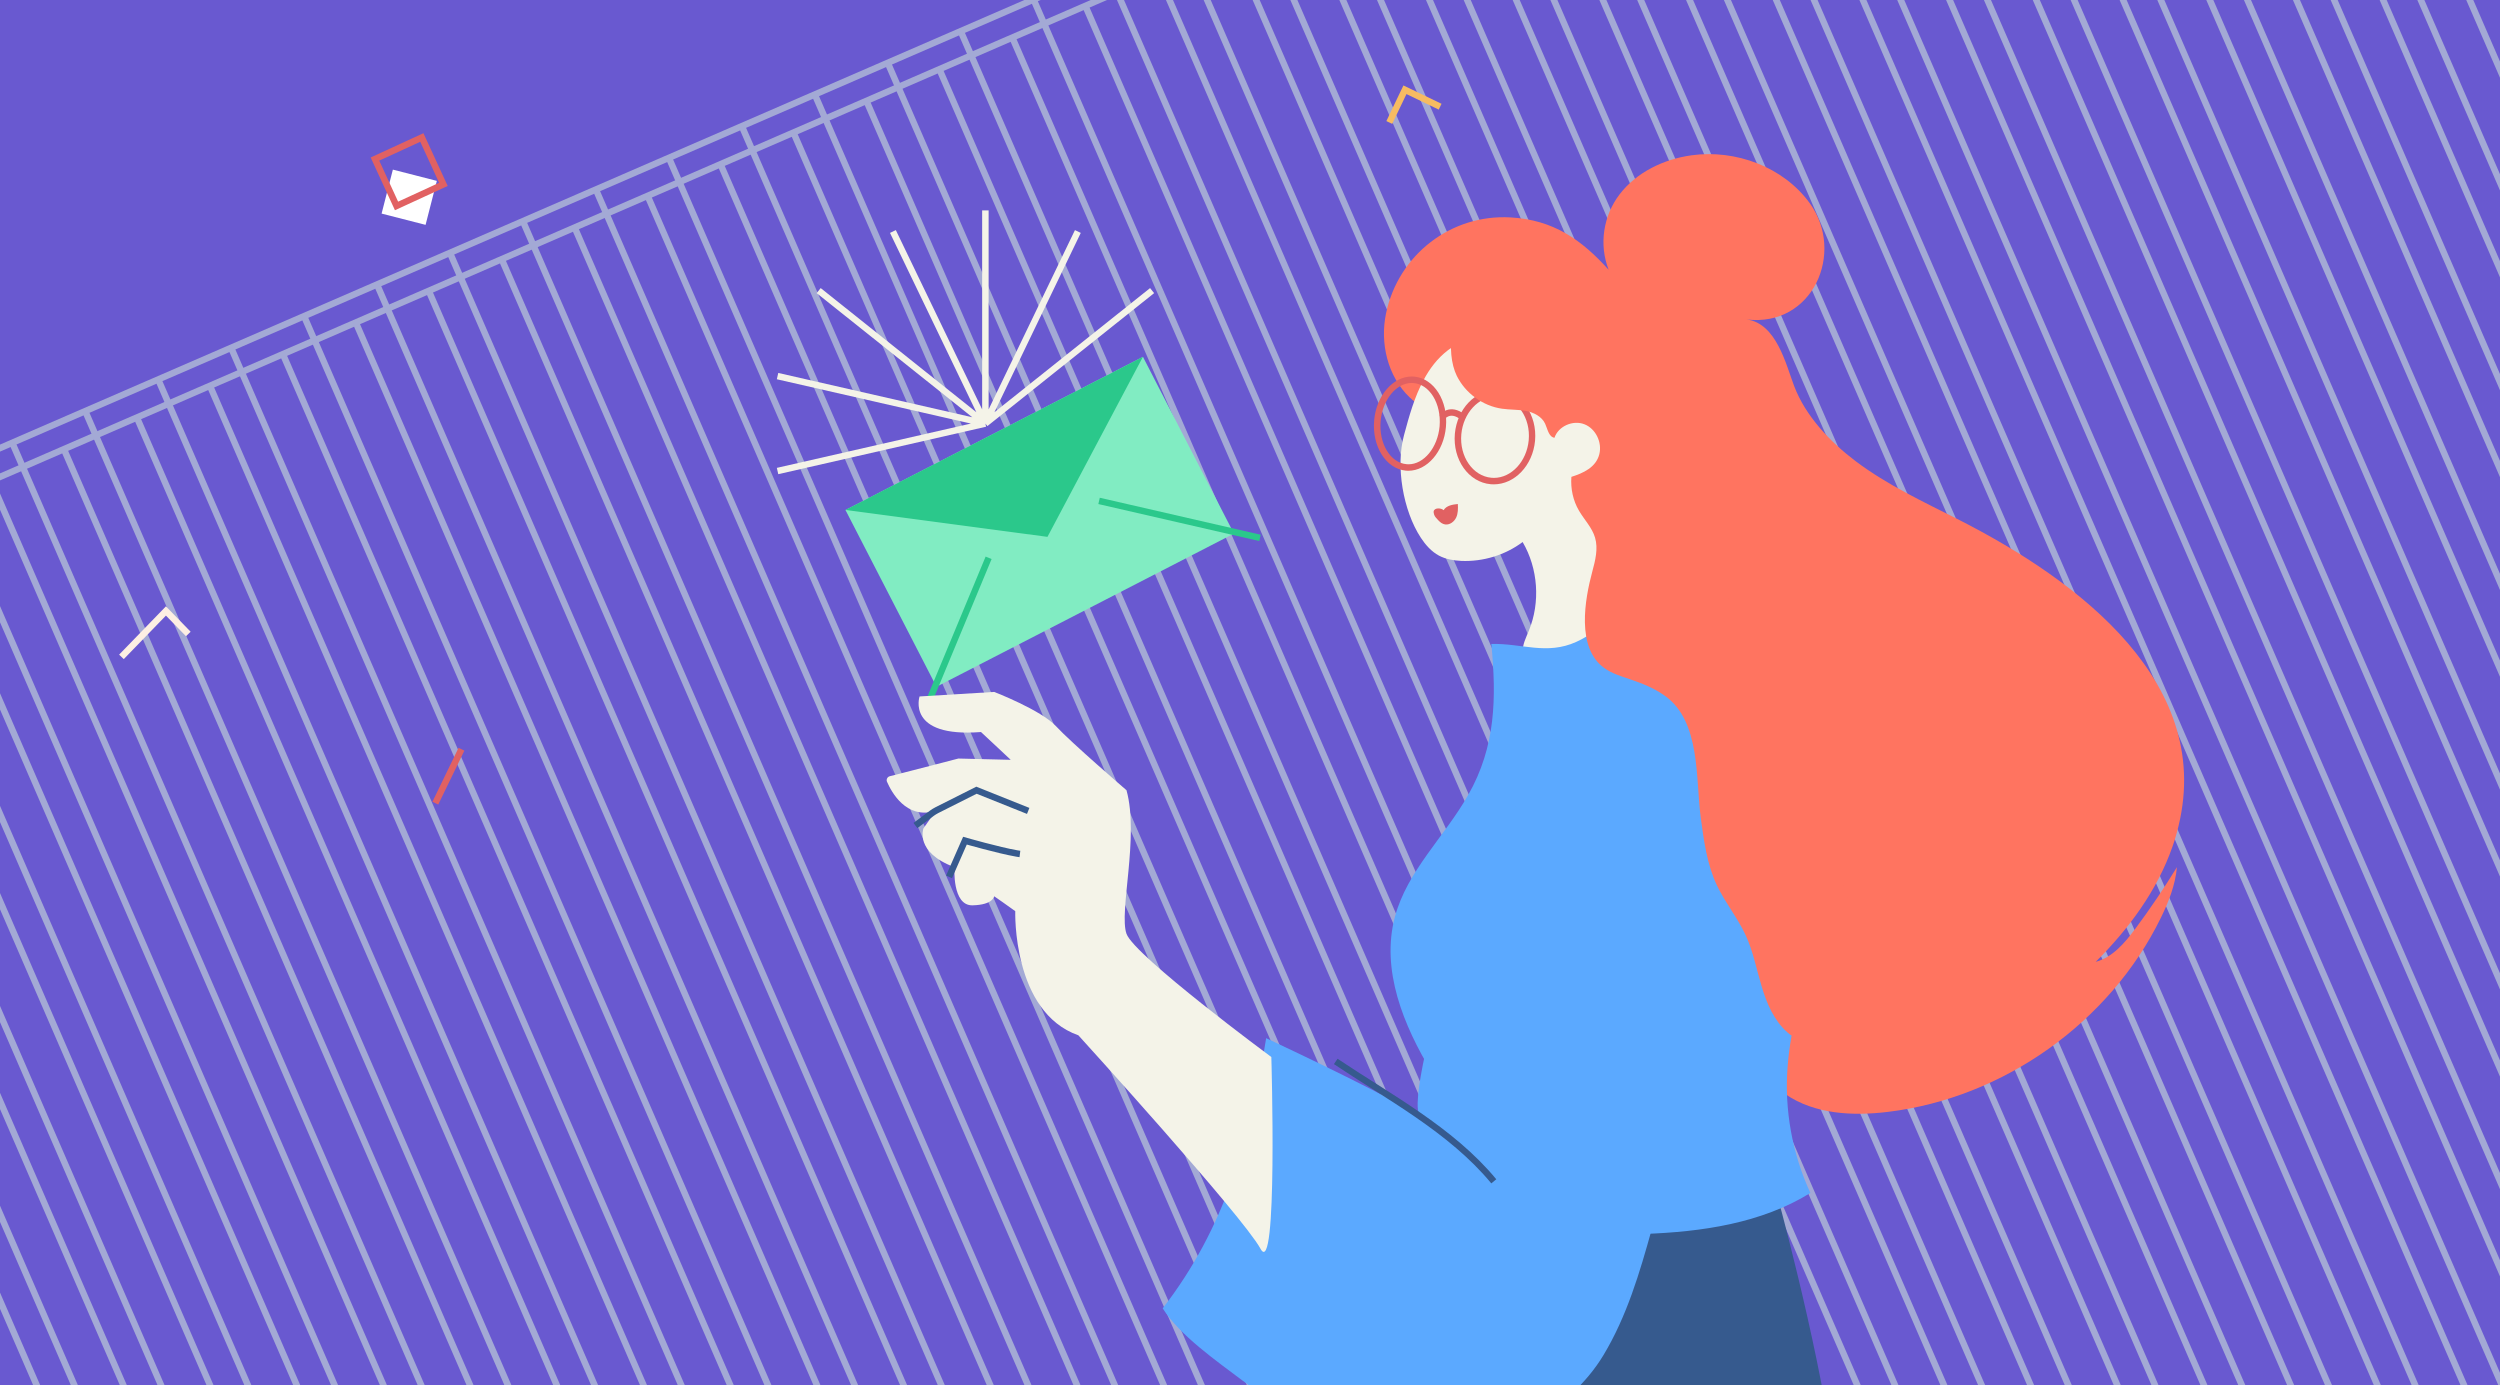 <?xml version="1.0" encoding="UTF-8"?> <svg xmlns="http://www.w3.org/2000/svg" xmlns:xlink="http://www.w3.org/1999/xlink" width="1933" height="1071" fill="none"> <g clip-path="url(#clip0)"> <path fill="#fff" d="M0 0h1933v1071H0z"></path> <rect x="10" y="-39" width="218" height="79" rx="39.5" fill="#fff"></rect> <path d="M66.4-6.94v-3.96H46.48v3.96h7.8V14h4.32V-6.94h7.8zm23.02 12.6a9.92 9.92 0 01-2.58 3.42c-1.44 1.2-3.06 1.8-5.1 1.8-4.32 0-7.86-3.3-7.92-8.46H93.2c.12-3.3-.78-7.14-2.34-9.36-1.5-2.16-4.56-4.56-9.42-4.56-7.5 0-12.06 5.76-12.06 13.2 0 9.24 6.3 13.02 12.3 13.02 3.18 0 6-1.02 8.28-3.06 1.26-1.14 2.34-2.64 3.06-4.02l-3.6-1.98zm-15.3-6.84c.66-3.72 3.66-6.48 7.32-6.48s6.6 2.58 7.32 6.48H74.12zm44.546-9.72h-17.52V4.28c0 1.5-.06 3.06-.84 4.26-.48.78-1.5 1.62-3.12 1.62-.3 0-.66-.06-.96-.12V14c.42.06.9.12 1.32.12 3.36 0 5.22-1.68 6-2.64 1.92-2.34 1.92-5.1 1.92-7.2V-6.94h8.88V14h4.32v-24.9zm19.812 25.62c7.56 0 13.2-5.52 13.2-13.08 0-7.56-5.58-13.14-13.2-13.14-7.62 0-13.2 5.58-13.2 13.14 0 7.56 5.64 13.08 13.2 13.08zm0-22.38c4.56 0 8.76 3.18 8.76 9.3 0 6.06-4.26 9.24-8.76 9.24-4.44 0-8.76-3.12-8.76-9.24 0-6.06 4.2-9.3 8.76-9.3z" fill="#000"></path> <path fill="url(#pattern0)" d="M158-26h43v51h-43z"></path> <rect x="265" y="-39" width="382" height="79" rx="39.5" fill="#fff"></rect> <path d="M302.2 14h4.44l3.18-15.42 8.58 17.16 8.46-17.16 3.3 15.42h4.44l-6-26.82-10.08 20.28-10.32-20.28-6 26.82zm37.685 0h8.7c2.46 0 5.16-.06 7.32-2.1 1.08-1.02 2.22-2.88 2.22-5.58 0-2.52-.96-4.26-1.92-5.22-2.22-2.28-5.34-2.46-7.56-2.46h-4.44v-9.54h-4.32V14zm4.32-3.84V2.48h4.08c1.38 0 2.76 0 3.84.72 1.26.78 1.56 2.04 1.56 3.12 0 1.92-1.08 2.82-1.62 3.18-1.02.6-2.4.66-3.84.66h-4.02zm16.92 3.84h4.32v-24.9h-4.32V14zm12.451 0h32.16v-24.9h-4.32v20.94h-9.6V-10.9h-4.32v20.94h-9.6V-10.9h-4.32V14zm59.153-24.9h-17.52V4.28c0 1.5-.06 3.06-.84 4.26-.48.78-1.5 1.62-3.12 1.62-.3 0-.66-.06-.96-.12V14c.42.06.9.12 1.32.12 3.36 0 5.22-1.68 6-2.64 1.92-2.34 1.92-5.1 1.92-7.2V-6.94h8.88V14h4.32v-24.9zM459.38 5.66a9.92 9.92 0 01-2.58 3.42c-1.44 1.2-3.06 1.8-5.1 1.8-4.32 0-7.86-3.3-7.92-8.46h19.38c.12-3.3-.78-7.14-2.34-9.36-1.5-2.16-4.56-4.56-9.42-4.56-7.5 0-12.06 5.76-12.06 13.2 0 9.24 6.3 13.02 12.3 13.02 3.18 0 6-1.02 8.28-3.06 1.26-1.14 2.34-2.64 3.06-4.02l-3.6-1.98zm-15.3-6.84c.66-3.72 3.66-6.48 7.32-6.48s6.6 2.58 7.32 6.48h-14.64zM469.787 14h4.32V3.26h11.76V14h4.32v-24.9h-4.32V-.7h-11.76v-10.2h-4.32V14zm28.535-24.9v26.64l17.04-18.36V14h4.32v-26.82l-17.04 18.36V-10.9h-4.32zm48.011 16.56a9.92 9.92 0 01-2.58 3.42c-1.44 1.2-3.06 1.8-5.1 1.8-4.32 0-7.86-3.3-7.92-8.46h19.38c.12-3.3-.78-7.14-2.34-9.36-1.5-2.16-4.56-4.56-9.42-4.56-7.5 0-12.06 5.76-12.06 13.2 0 9.24 6.3 13.02 12.3 13.02 3.18 0 6-1.02 8.28-3.06 1.26-1.14 2.34-2.64 3.06-4.02l-3.6-1.98zm-15.3-6.84c.66-3.72 3.66-6.48 7.32-6.48s6.6 2.58 7.32 6.48h-14.64z" fill="#000"></path> <path fill="url(#pattern1)" d="M565-25h56v51h-56z"></path> <rect x="1091" y="-39" width="382" height="79" rx="39.5" fill="#fff"></rect> <path d="M1131.08-10.9V14h4.32V-6.94h11.4V14h4.32v-24.9h-20.04zm39.82 25.62c7.56 0 13.2-5.52 13.2-13.08 0-7.56-5.58-13.14-13.2-13.14-7.62 0-13.2 5.58-13.2 13.14 0 7.56 5.64 13.08 13.2 13.08zm0-22.38c4.56 0 8.76 3.18 8.76 9.3 0 6.06-4.26 9.24-8.76 9.24-4.44 0-8.76-3.12-8.76-9.24 0-6.06 4.2-9.3 8.76-9.3zm19.83-3.24V14h10.74c1.98 0 4.38-.54 5.88-1.68 1.38-1.08 2.58-3 2.58-5.64 0-1.92-.6-3.48-1.98-4.8-1.2-1.14-2.4-1.5-3.12-1.68 1.5-.96 2.7-2.52 2.7-4.98 0-2.52-1.26-3.96-2.16-4.68-1.74-1.38-3.9-1.44-5.22-1.44h-9.42zm4.32 10.14v-6.3h3.84c1.32 0 2.46-.06 3.48.6.66.48 1.2 1.2 1.2 2.4 0 1.5-.72 2.22-1.2 2.58-.96.66-2.34.72-2.76.72h-4.56zm0 10.92V2.84h5.52c1.2 0 2.82.06 3.9.9.84.66 1.26 1.68 1.26 2.82s-.66 2.16-1.44 2.76c-1.08.78-2.7.84-3.9.84h-5.34zm39.94-4.5a9.92 9.92 0 01-2.58 3.42c-1.44 1.2-3.06 1.8-5.1 1.8-4.32 0-7.86-3.3-7.92-8.46h19.38c.12-3.3-.78-7.14-2.34-9.36-1.5-2.16-4.56-4.56-9.42-4.56-7.5 0-12.06 5.76-12.06 13.2 0 9.24 6.3 13.02 12.3 13.02 3.18 0 6-1.02 8.28-3.06 1.26-1.14 2.34-2.64 3.06-4.02l-3.6-1.98zm-15.3-6.84c.66-3.72 3.66-6.48 7.32-6.48s6.6 2.58 7.32 6.48h-14.64zm27.51-9.72V.2c0 2.52-.18 4.86-1.02 6.6-.84 1.74-2.46 3.18-4.62 3.24V20.6h3.96V14h18.96v6.6h3.96V10.04h-3.72V-10.9h-17.52zm13.2 20.94h-11.88c2.34-2.04 3-4.74 3-7.62v-9.36h8.88v16.98zm31.07-4.38a9.92 9.92 0 01-2.58 3.42c-1.44 1.2-3.06 1.8-5.1 1.8-4.32 0-7.86-3.3-7.92-8.46h19.38c.12-3.3-.78-7.14-2.34-9.36-1.5-2.16-4.56-4.56-9.42-4.56-7.5 0-12.06 5.76-12.06 13.2 0 9.24 6.3 13.02 12.3 13.02 3.18 0 6-1.02 8.28-3.06 1.26-1.14 2.34-2.64 3.06-4.02l-3.6-1.98zm-15.3-6.84c.66-3.72 3.66-6.48 7.32-6.48s6.6 2.58 7.32 6.48h-14.64zM1301.88 14h4.32V3.26h11.76V14h4.32v-24.9h-4.32V-.7h-11.76v-10.2h-4.32V14zm28.54-24.9v26.64l17.04-18.36V14h4.32v-26.82l-17.04 18.36V-10.9h-4.32zm48.01 16.56a9.92 9.92 0 01-2.58 3.42c-1.44 1.2-3.06 1.8-5.1 1.8-4.32 0-7.86-3.3-7.92-8.46h19.38c.12-3.3-.78-7.14-2.34-9.36-1.5-2.16-4.56-4.56-9.42-4.56-7.5 0-12.06 5.76-12.06 13.2 0 9.24 6.3 13.02 12.3 13.02 3.18 0 6-1.02 8.28-3.06 1.26-1.14 2.34-2.64 3.06-4.02l-3.6-1.98zm-15.3-6.84c.66-3.72 3.66-6.48 7.32-6.48s6.6 2.58 7.32 6.48h-14.64z" fill="#000"></path> <path fill="url(#pattern2)" d="M1392-30h53v57h-53z"></path> <rect x="674" y="-39" width="328" height="79" rx="39.5" fill="#fff"></rect> <path d="M714.08-10.9V14h4.32V-6.94h11.4V14h4.32v-24.9h-20.04zm28.184 0v26.64l17.04-18.36V14h4.32v-26.82l-17.04 18.36V-10.9h-4.32zm45.851 3.96v-3.96h-19.92v3.96h7.8V14h4.32V-6.94h7.8zm23.619-.42c-1.14-1.5-3.72-4.14-8.52-4.14-6.36 0-12.12 4.44-12.12 13.02 0 8.76 5.82 13.2 12.12 13.2 4.38 0 7.08-2.34 8.52-4.2V14h4.32v-24.9h-4.32v3.54zm-8.04-.3c3.84 0 8.28 2.82 8.28 9.24 0 4.92-3 9.3-8.28 9.3-5.16 0-8.16-4.02-8.16-9.36 0-6.06 3.9-9.18 8.16-9.18zM824.236 14h4.32V3.26h11.76V14h4.32v-24.9h-4.32V-.7h-11.76v-10.2h-4.32V14zm28.535-24.9v26.64l17.04-18.36V14h4.32v-26.82l-17.04 18.36V-10.9h-4.32zm48.012 16.56a9.92 9.92 0 01-2.58 3.42c-1.44 1.2-3.06 1.8-5.1 1.8-4.32 0-7.86-3.3-7.92-8.46h19.38c.12-3.3-.78-7.14-2.34-9.36-1.5-2.16-4.56-4.56-9.42-4.56-7.5 0-12.06 5.76-12.06 13.2 0 9.24 6.3 13.02 12.3 13.02 3.18 0 6-1.02 8.28-3.06 1.26-1.14 2.34-2.64 3.06-4.02l-3.6-1.98zm-15.3-6.84c.66-3.72 3.66-6.48 7.32-6.48s6.6 2.58 7.32 6.48h-14.64z" fill="#000"></path> <path fill="url(#pattern3)" d="M918-30h55v59h-55z"></path> <g clip-path="url(#clip1)"> <path d="M1975-20.5H-43v1135.9h2018V-20.5z" fill="#6959D0"></path> <path d="M1758.01-416.487L-272.613 464.787 491.818 2226.19l2030.632-881.28-764.44-1761.397zM1701.7-392l764.4 1761.5M1645.3-367.5L2409.7 1394M1588.9-343l764.4 1761.5M1532.5-318.6l764.4 1761.5M1476.1-294.1l764.4 1761.5M1419.7-269.6l764.4 1761.5M1363.3-245.1l764.4 1761.5M1306.9-220.6l764.4 1761.4M1250.5-196.2l764.4 1761.5M1194.1-171.7l764.4 1761.5M1137.6-147.2L1902 1614.3M1081.2-122.7l764.4 1761.5M1024.8-98.2l764.4 1761.4M968.4-73.8l764.4 1761.5M912-49.3l764.4 1761.5M855.6-24.8L1620 1736.7M799.2-.3l764.4 1761.5M742.8 24.1l764.4 1761.5M686.4 48.6l764.4 1761.5M630 73.1l764.4 1761.5M573.6 97.6L1338 1859.1M517.2 122.1l764.3 1761.4M460.7 146.5L1225.1 1908M404.3 171l764.4 1761.5M347.9 195.5L1112.3 1957M291.5 220l764.4 1761.5M235.1 244.5l764.4 1761.4M178.7 268.9l764.4 1761.5M122.3 293.4l764.4 1761.5M65.9 317.9l764.4 1761.5M9.5 342.4l764.4 1761.5M-46.9 366.8l764.4 1761.5M-103.3 391.3l764.4 1761.5M-159.8 415.8l764.4 1761.5M-216.2 440.3l764.4 1761.5" stroke="#A3A9D5" stroke-width="5" stroke-miterlimit="10"></path> <path d="M1741.62-387.109L-289.009 494.165 475.422 2255.56l2030.628-881.27-764.43-1761.399zM1685.3-362.6l764.4 1761.5M1628.9-338.1l764.4 1761.5M1572.5-313.7l764.4 1761.5M1516.1-289.2l764.4 1761.5M1459.6-264.7L2224 1496.8M1403.2-240.2l764.4 1761.5M1346.8-215.7l764.4 1761.4M1290.4-191.3l764.4 1761.5M1234-166.8l764.4 1761.5M1177.6-142.3L1942 1619.2M1121.2-117.8l764.4 1761.5M1064.8-93.3l764.4 1761.4M1008.4-68.9l764.4 1761.5M952-44.4l764.4 1761.5M895.6-19.9L1660 1741.6M839.2 4.6l764.4 1761.5M782.7 29l764.4 1761.5M726.3 53.5L1490.7 1815M669.9 78l764.4 1761.5M613.5 102.5L1377.9 1864M557.1 127l764.4 1761.4M500.7 151.4l764.4 1761.5M444.3 175.9l764.4 1761.5M387.9 200.4l764.4 1761.5M331.5 224.9l764.4 1761.5M275.1 249.4l764.4 1761.4M218.7 273.8l764.4 1761.5M162.3 298.3l764.3 1761.5M105.8 322.8l764.4 1761.5M49.4 347.3l764.4 1761.5M-7 371.7l764.4 1761.5M-63.4 396.2L701 2157.7M-119.8 420.7l764.4 1761.5M-176.2 445.2l764.4 1761.5M-232.6 469.7l764.4 1761.4" stroke="#A3A9D5" stroke-width="5" stroke-miterlimit="10"></path> <path d="M1417 1120.7c-12.7-88.3-44-200.7-44-200.7l-123-18.3-144.4 141 36.1 78H1417z" fill="#365A8E"></path> <path transform="rotate(-12.509 1253.34 871.916)" fill="url(#pattern4)" d="M1253.34 871.916h208.008v279.011H1253.34z"></path> <path d="M1683.1 643.8c31.8-114.9-76.7-195.1-167.9-241.6-27.5-14-55.7-27-80.4-45.6-19.7-14.9-38.7-34.7-47.6-58.2-6.3-16.6-13.7-48.6-36.8-51.4 51.2 6.2 76.5-51.7 48.9-89.9-20.3-28-57.3-41.8-91.6-37-21.3 3-42.2 13-55.3 30-12.8 16.7-16.2 38.9-8.6 58.5-20.9-23.2-42.8-38.7-75.9-40.5-45.7-2.6-86.6 28.6-96.2 74.1-4.9 23 1.2 48.9 18.3 65.1 11.1 10.5 25.9 16.4 37.9 25.9 5.1 4 11.4 10.6 18.1 11.7 6.6 1.1 7.5-2 13.1-3.3 12.2-2.6 26.7 2.8 34.5 12.6 6.4 7.9 8.4 18.5 13.9 27 6.6 10.1 17.5 16.5 25.5 25.6 19.7 22.3 18.1 55.4 22.4 84.8 7.6 52.8 37 100.4 45.8 153 4.3 25.9-.2 60.2 11.7 84 4.8 9.6 11.3 17.2 15.4 27.6 4.9 12.4 9.1 25.1 14.3 37.5 8.4 20.2 19.9 40 38 52.4 22.6 15.5 52 16.9 79.2 13.6 89.3-10.8 171.5-69.2 211-150.1 6-12.3 11.2-25.4 12.4-39.1-10 16.3-20.7 32.2-32.1 47.5-8.1 10.9-17.6 22.2-30.7 25.7 25.5-25.4 47.6-55.2 59.4-89.2 1.3-3.6 2.4-7.2 3.3-10.7zM1153 337l-8.6-26.9c6.8 6.6 9.2 17.2 8.6 26.9z" fill="#FF7460"></path> <path fill="url(#pattern5)" d="M1032.77 104.722h333v231h-333z"></path> <path d="M883.726 275.911l-230.01 118.433 70.364 136.654 230.01-118.432-70.364-136.655z" fill="#81ECC2"></path> <path d="M653.7 394.3l156.2 20.8 73.8-139.2-230 118.4z" fill="#2BC88B"></path> <path d="M717.7 543.6l46.7-112.3M974.2 415.9l-124.4-28.6" stroke="#2BC88B" stroke-width="5" stroke-miterlimit="10"></path> <path d="M1100.7 293.9c-7.1 13.1-11.2 28-15.1 42.5-6.6 24.1-.8 58.4 13 79.4 3.6 5.5 8.2 10.7 14 13.8 5.3 2.8 11.3 3.8 17.3 4.1 16.8.7 33.9-4.5 47.4-14.6 12 20.5 13.8 46.6 4.8 68.6-2.2 5.3-5 10.7-4.7 16.4.6 8.9 9.2 15.8 18.1 16.8 8.9.9 17.7-2.8 25-7.9 12.6-8.5 22.3-20.7 29.9-33.9 10.3-18 16.4-41 6.6-59.3-7.2-13.4-22.8-25-19.5-39.9 1.5-6.7 6.8-11.9 10.3-17.8 11-18.4 2.1-45.5-17.6-53.9-10.1-4.3-21.9-4.1-31.3-9.8-15.5-9.3-19.1-31.4-37.3-37.2-19.1-6.1-40.4 4.5-52.8 20.2-3.1 3.9-5.8 8.1-8.1 12.5z" fill="#F4F3E8"></path> <path d="M1091.6 296.1c.5 0 1 0 1.5.1 5.8.5 11.1 4.1 14.9 10.1 4 6.4 5.8 14.7 5.1 23.3-1.5 16.5-12.1 29.4-24.1 29.4-.5 0-1 0-1.5-.1-12.6-1.1-21.5-16.1-20-33.4 1.5-16.5 12.1-29.4 24.1-29.4zm0-5c-14.5 0-27.4 14.7-29.1 33.9-1.8 20.1 9.2 37.5 24.5 38.9.6.1 1.3.1 1.9.1 14.5 0 27.4-14.7 29.1-33.9 1.8-20.1-9.2-37.5-24.5-38.9-.6-.1-1.3-.1-1.9-.1zM1156.8 301.6v5c.7 0 1.3 0 2 .1 14.3 1.3 24.8 16.4 23.2 33.7-1.5 16.3-13.3 29.1-26.9 29.1-.7 0-1.3 0-2-.1-14.3-1.3-24.8-16.4-23.2-33.7 1.5-16.3 13.3-29.1 26.9-29.1v-5zm0 0c-16.1 0-30.1 14.5-31.9 33.7-1.8 20.1 10.6 37.6 27.7 39.1.8.1 1.6.1 2.4.1 16.1 0 30.1-14.5 31.9-33.7 1.8-20.1-10.6-37.6-27.7-39.1-.8 0-1.6-.1-2.4-.1z" fill="#E16162"></path> <path d="M1115 322.5s6-8 16 0" stroke="#E16162" stroke-width="5" stroke-miterlimit="10"></path> <path d="M1116.2 394.5c2.1-3.6 6.9-4.4 11-4.8.2 3.6.2 7.3-1.3 10.5s-5 5.8-8.5 5.3c-2.1-.3-3.8-1.6-5.2-3.1-1.2-1.3-2.8-2.8-3.3-4.4-.2-.8-.5-1.7-.4-2.6.6-3.1 6-2.7 7.7-.9z" fill="#E16162"></path> <path d="M1382.2 824.5c.6-7.7 1.6-15.4 2.9-23 4.9-13.3 9.1-26.8 11.3-40.8 2.8-17.9 1-34.1-3.3-50.9-3.5-21.4-13.8-43.3-22.5-63-9.4-21-20.2-41.4-32-61.2-16-26.8-35.2-53.4-48.4-81.6-9.5-20.4-16.4-39.7-27.4-59.7-.1 11-8.7 21.7-15.5 30-7.7 9.3-17.5 17-28.5 22-22.9 10.4-42.2 1-65.7 1.6 4 41.6 3.5 79.1-17.9 116.8-18.1 32-47 58.5-56.6 94-11.1 41.1 6.6 84.4 28.7 120.7 10.3 16.9 17.1 35.6 26.5 52.9 4.2 7.8 9.3 18.9 16.4 24.5 7.2 5.7 14.6 7.9 21.4 15.3 12.1 13.2 26.2 25.5 43.4 30.6 13.7 4.1 28.2 3.2 42.4 1.6 4.6.1 9.2 0 13.7-.2 44.7-1.6 90.7-8.2 128.7-31.7-14.1-30.5-20.2-64.5-17.6-97.9z" fill="#5BA9FF"></path> <path fill="url(#pattern6)" d="M1061.08 649h297.829v374.658H1061.08z"></path> <path d="M1098.6 863.7c-17.1-12.4-97.3-50.6-119.6-61-12.5 77.6-31.4 146.1-80 208.9 13.1 20.9 41.8 40.8 61.5 55.7 24.9 18.8 52.5 34 81.8 44.7 20.1 7.3 41.2 12.6 62.6 12 51.3-1.6 108.5-32.3 134.9-76.2 36-59.8 40-134.8 71.3-196.7 32.9-64.9 33.4-144.9.4-209.9-9.7-19.1-22.6-37.4-40.8-48.9-65.4-41.7-96.9 24.1-120.8 74.3-14.8 31.1-26.6 63.6-35.2 96.9-3.1 11.9-26 93.1-16.1 100.2z" fill="#5BA9FF"></path> <path d="M1380.1 551.4l-64.7-48.5c4.1-2.3 7.8-5.2 10.9-8.9 11-13.3 9.2-30.2 12-46 1.3-7.1 1.5-14 1-20.9-.6-9.5-2.4-19-4.4-28.8-7.2-35.7-19.9-71.2-43.4-99.6-14.2-17.1-31.8-31.1-50.3-43.3-22.3-14.7-46.8-27.3-73.3-30.4-8.7-1-17.8-1-25.9 2.4-20.7 8.8-24.5 45.2-15.6 63.2 6.6 13.4 20.1 23.3 34.9 25.4 6.1.9 12.4.6 18.5 1.7 6.1 1.2 12.3 4.3 14.9 9.9 1.9 4.1 2.7 10.1 7.2 10.9 3-9 14.3-13.9 23.1-10.5 8.8 3.4 13.9 14 11.6 23.2-2.6 10.2-12.4 14.6-21.6 17.5-.7 9.1 1.3 18.4 5.9 26.2 4.1 7 10.1 13 12.4 20.8 2.5 8.5.2 17.6-2.1 26.1-5.8 21.6-12.6 59 9.2 74.7 5.8 4.2 12.8 6.3 19.6 8.6 9.6 3.2 19.1 7 27.3 12.9 27.7 19.7 23.7 63.6 27.7 94 2.4 17.9 4.8 36.2 12.5 52.5 6.4 13.5 16.1 25.2 22.3 38.7 5.8 12.5 8.3 26.2 12.3 39.4 3.9 13.2 9.6 26.5 19.9 35.6 10.3 9.1 26.4 12.9 38.2 5.8 10.8-6.5 15.4-19.8 17.2-32.3 5.7-39.6-7.6-78.7-22.8-114.7-7.4-17.6-10.5-34.4-16-52.6-2.8-9.3-6.3-18.3-9.7-27.4-1.8-5.1-4.8-22.6-8.8-25.6z" fill="#FF7460"></path> <path d="M983 817.3S877 739 871 722s10-75 0-111c0 0-43-37-54.5-49.5S768.7 535 768.7 535l-57.7 3.5s-10.5 32 47.5 27.5l23 21.5-40.5-1s-40.7 10.6-53.1 13.7c-1.8.5-2.8 2.5-2.1 4.2 3.6 8.3 14.8 28.7 36.5 22.9l1.2-.3-9.5 13.5s-7 18.5 24 30c0 0-2 29.9 14 29.5 16-.4 16.7-7 16.7-7s12.3 8.5 16.3 11.5c0 0-2.5 78 48.8 96 0 0 127.3 140 140.8 165 13.5 25 8.4-148.2 8.4-148.2z" fill="#F4F3E8"></path> <path d="M733.8 678l12.3-28s26.1 7.5 40 9.9c.9.1 1.7.3 2.5.4M707.8 638.3l12.7-9.5c1.2-.9 2.6-1.7 3.9-2.4L755 611l40 16M1032.8 820.7c39.3 26.5 89.2 52.7 122.2 92.7" stroke="#365A8E" stroke-width="5" stroke-miterlimit="10"></path> <path fill="url(#pattern7)" d="M1108.54 501.623h183v197h-183z"></path> <path fill="url(#pattern8)" d="M1147.42 266.667h97v125h-97z"></path> <path d="M1074.2 94.7l12.1-25.3 27.2 13.1" stroke="#F7BB61" stroke-width="5" stroke-miterlimit="10"></path> <path d="M336.6 621l20.2-41.7" stroke="#E16162" stroke-width="5" stroke-miterlimit="10"></path> <path d="M303.762 131.147l-8.712 34.001 34.001 8.712 8.712-34.001-34.001-8.712z" fill="#fff"></path> <path d="M326.166 106.306l-36.249 16.678 16.678 36.25 36.249-16.679-16.678-36.249z" stroke="#E16162" stroke-width="5" stroke-miterlimit="10"></path> <path d="M93.9 507.9l34.4-35.5 17.3 17.8" stroke="#FDEFE3" stroke-width="5" stroke-miterlimit="10"></path> <path d="M761.9 327.5V162.7M761.9 327.5L833.4 179M761.9 327.5l128.9-102.8M761.9 327.5l-160.7 36.7M761.9 327.5l-160.7-36.7M761.9 327.5L633 224.7M761.9 327.5L690.4 179" stroke="#F4F3E8" stroke-width="5" stroke-miterlimit="10"></path> </g> </g> <defs> <pattern id="pattern0" patternContentUnits="objectBoundingBox" width="1" height="1"> <use xlink:href="#image0" transform="matrix(.006 0 0 .005 0 -.01)"></use> </pattern> <pattern id="pattern1" patternContentUnits="objectBoundingBox" width="1" height="1"> <use xlink:href="#image1" transform="matrix(.006 0 0 .006 -.001 0)"></use> </pattern> <pattern id="pattern2" patternContentUnits="objectBoundingBox" width="1" height="1"> <use xlink:href="#image2" transform="matrix(.006 0 0 .006 -.006 0)"></use> </pattern> <pattern id="pattern3" patternContentUnits="objectBoundingBox" width="1" height="1"> <use xlink:href="#image3" transform="matrix(.006 0 0 .005 -.008 0)"></use> </pattern> <pattern id="pattern4" patternContentUnits="objectBoundingBox" width="1" height="1"> <use xlink:href="#image4"></use> </pattern> <pattern id="pattern5" patternContentUnits="objectBoundingBox" width="1" height="1"> <use xlink:href="#image5"></use> </pattern> <pattern id="pattern6" patternContentUnits="objectBoundingBox" width="1" height="1"> <use xlink:href="#image6"></use> </pattern> <pattern id="pattern7" patternContentUnits="objectBoundingBox" width="1" height="1"> <use xlink:href="#image7"></use> </pattern> <pattern id="pattern8" patternContentUnits="objectBoundingBox" width="1" height="1"> <use xlink:href="#image8"></use> </pattern> <clipPath id="clip0"> <path fill="#fff" d="M0 0h1933v1071H0z"></path> </clipPath> <clipPath id="clip1"> <path fill="#fff" d="M-34-15h2000v1125H-34z"></path> </clipPath> </defs> </svg> 